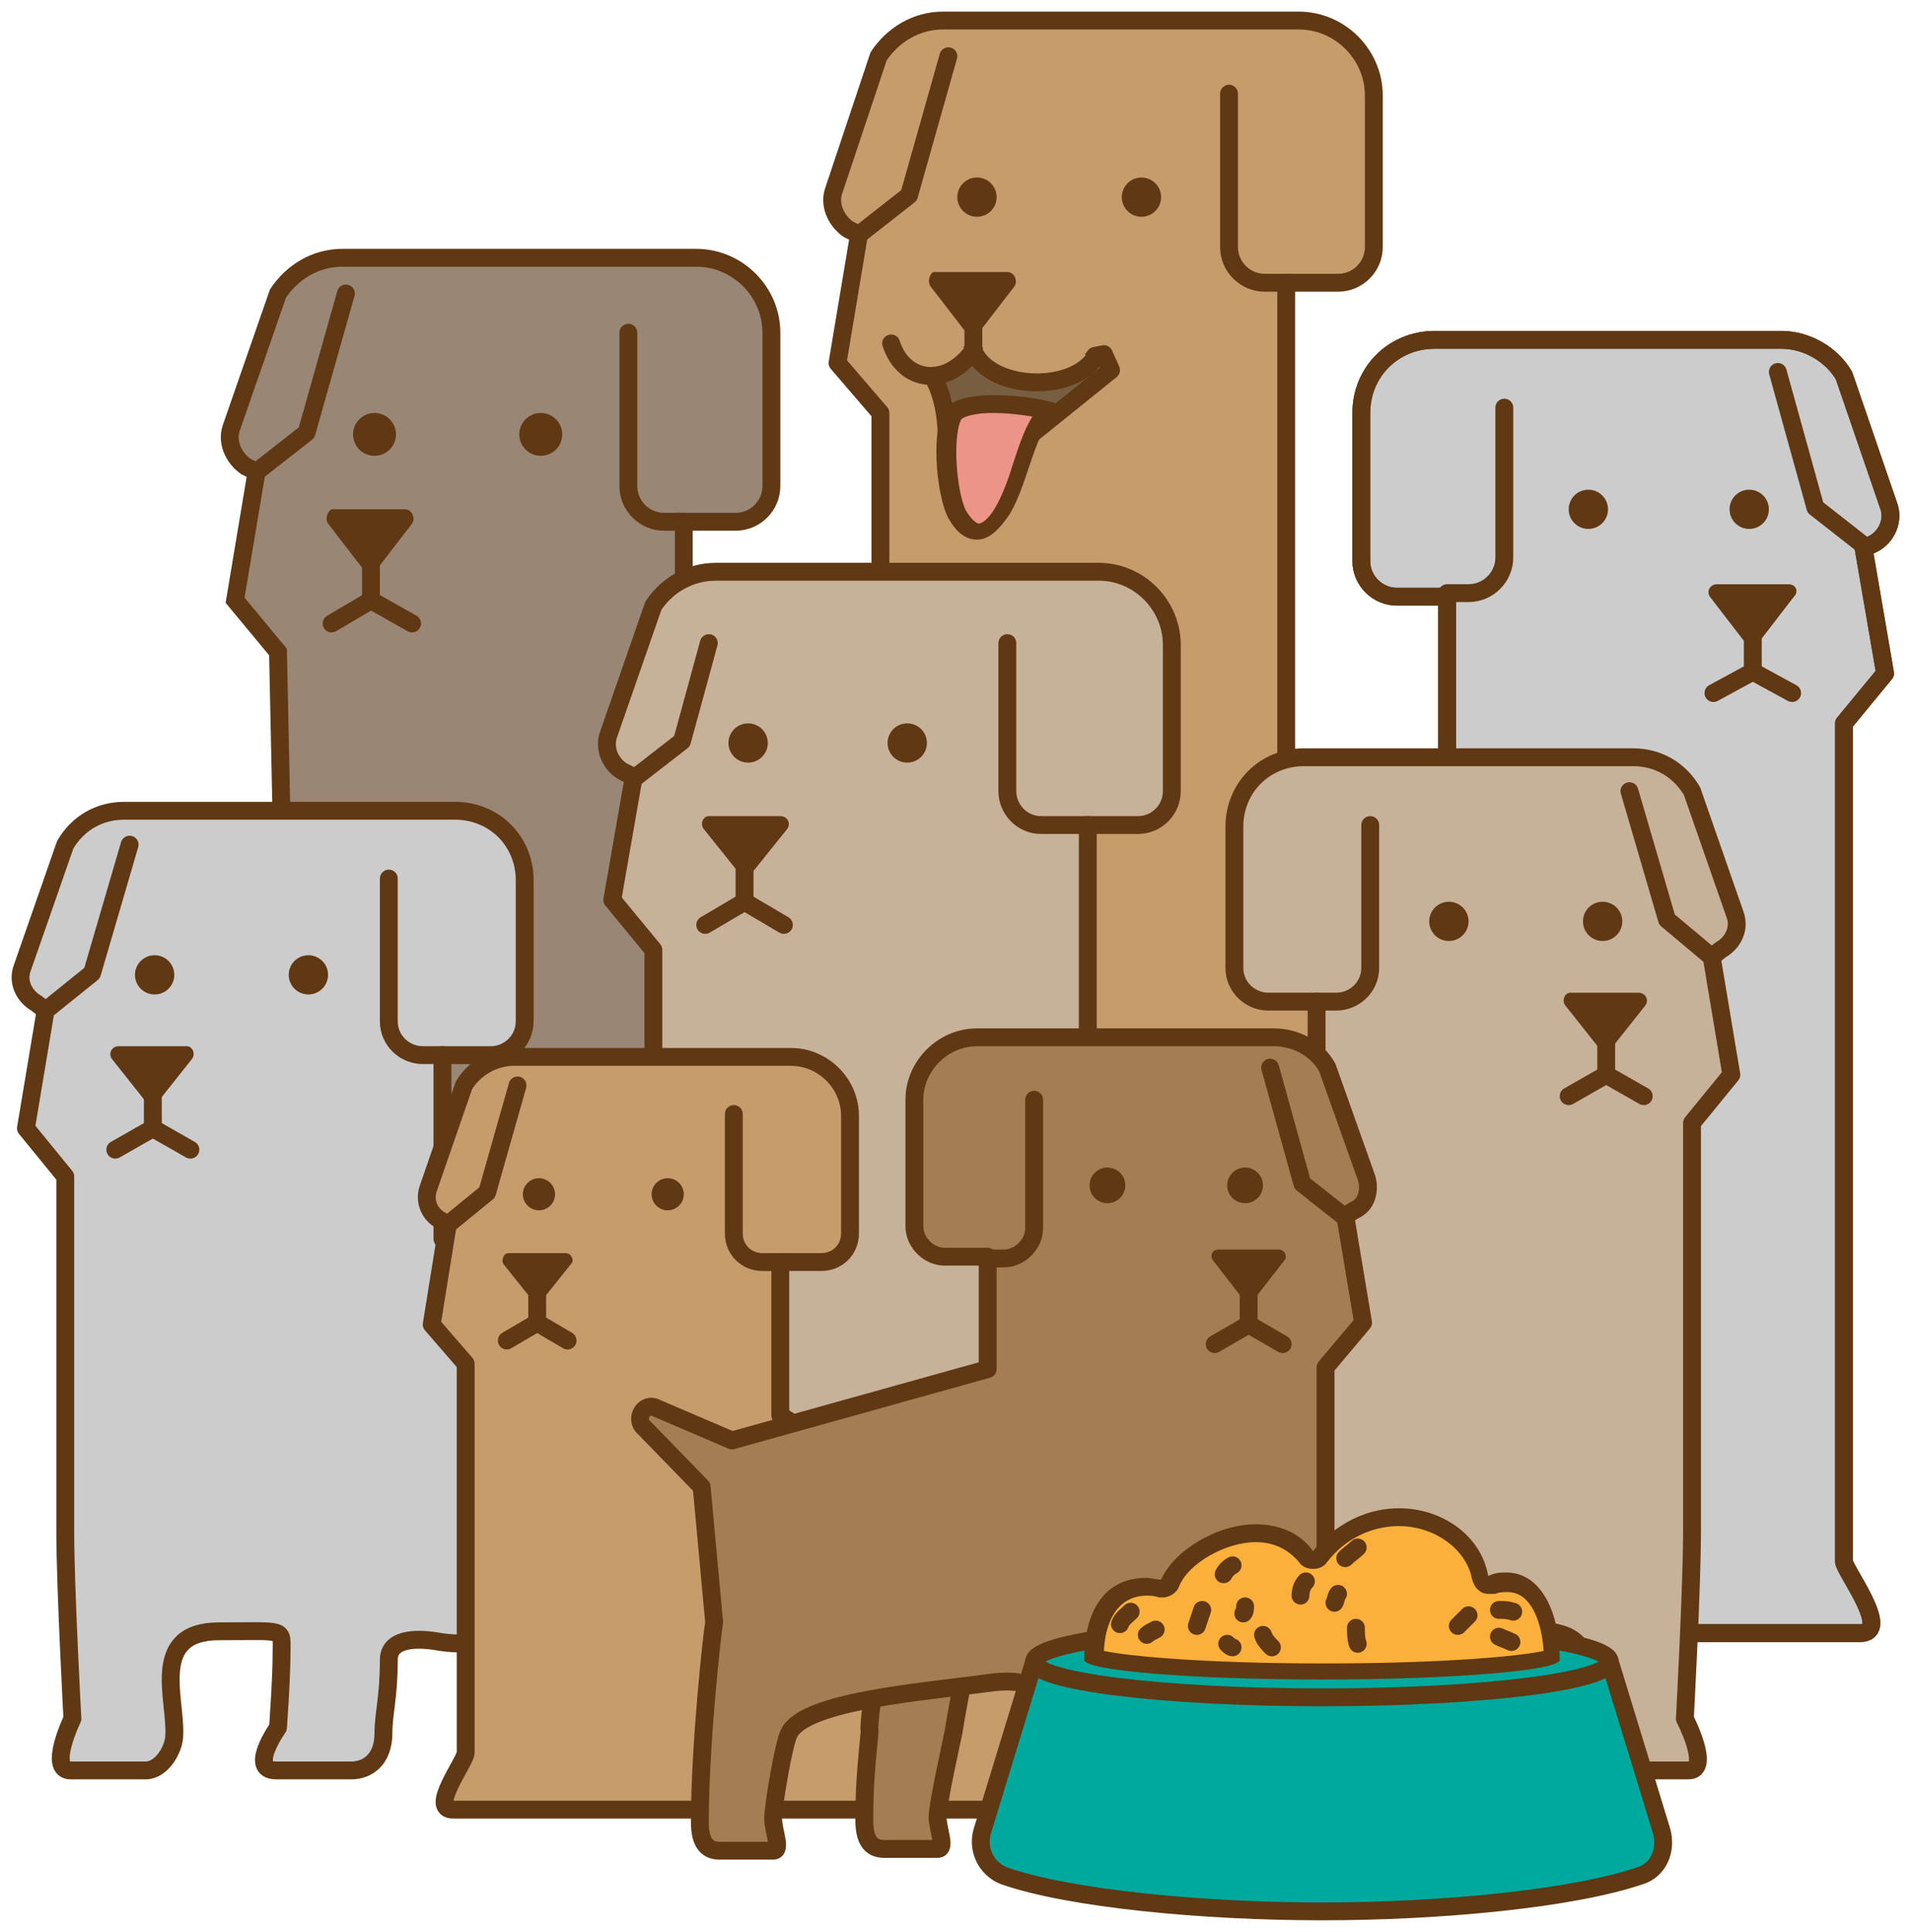 <svg width="93" height="94" viewBox="0 0 93 94" fill="none" xmlns="http://www.w3.org/2000/svg">
<path d="M5.394 0.781C3.654 0.434 1.74 0.174 0 1.32435e-06C0.174 0.434 0.696 3.298 0.87 3.992C1.044 4.6 1.74 8.245 1.74 9.026C1.74 9.721 1.131 10.936 1.74 10.936C2.784 10.936 4.002 10.936 4.872 10.936C5.742 10.936 6.003 10.242 6.09 9.287C6.09 7.291 6.003 6.249 5.829 4.166C5.829 3.645 5.394 1.042 5.394 0.781Z" transform="translate(63.639 63.838)" fill="#C69C6D" stroke="#603813" stroke-width="0.869" stroke-miterlimit="10" stroke-linecap="round" stroke-linejoin="round"/>
<path d="M2.35 19.094V24.302V60.407C2.35 60.668 2.35 60.928 2.35 61.102C2.35 64.053 2.785 70.909 2.785 70.909C2.785 70.909 1.393 73.6 2.611 73.6C3.829 73.6 5.655 73.6 6.525 73.6C7.395 73.6 8.004 72.472 8.091 71.691C8.178 69.868 6.786 63.185 10.44 63.185C14.007 63.185 13.746 66.049 13.746 67.438C13.746 68.826 13.572 71.43 13.572 71.43C13.572 71.43 11.919 73.687 13.485 73.687C14.964 73.687 16.617 73.687 17.487 73.687C18.357 73.687 19.14 73.079 19.227 71.691C19.227 70.736 19.488 66.657 19.488 64.834C19.488 63.879 20.706 63.619 22.185 63.879C25.839 64.4 32.798 64.921 33.668 66.743C33.929 67.264 34.538 70.996 34.538 71.777C34.538 72.472 33.929 73.687 34.538 73.687C35.582 73.687 36.8 73.687 37.67 73.687C38.54 73.687 38.801 72.992 38.888 72.038C38.888 67.525 38.192 61.015 38.105 60.407L38.801 52.509L44.978 47.562C45.674 47.041 44.978 46 44.195 46.434L36.974 49.906L22.098 45.826V12.758H24.621C25.578 12.758 26.361 11.977 26.361 11.023V3.645C26.361 1.649 24.708 0 22.707 0H5.394C4.09 0 2.959 0.694 2.263 1.736L0.088 8.245C-0.173 8.94 0.175 9.721 0.784 10.155L1.306 10.415L0.262 16.664L2.35 19.094Z" transform="translate(40.497 1)" fill="#C69C6D" stroke="#603813" stroke-width="0.869" stroke-miterlimit="10" stroke-linecap="round" stroke-linejoin="round"/>
<path d="M1.32747e-06 8.679L2.436 6.77L4.35 0" transform="translate(41.803 2.736)" stroke="#603813" stroke-width="0.869" stroke-miterlimit="10" stroke-linecap="round" stroke-linejoin="round"/>
<path d="M0.957 1.909C1.485 1.909 1.914 1.482 1.914 0.955C1.914 0.427 1.485 0 0.957 0C0.428 0 0 0.427 0 0.955C0 1.482 0.428 1.909 0.957 1.909Z" transform="translate(46.588 8.638)" fill="#603813"/>
<path d="M0.957 1.909C1.485 1.909 1.914 1.482 1.914 0.955C1.914 0.427 1.485 0 0.957 0C0.428 0 0 0.427 0 0.955C0 1.482 0.428 1.909 0.957 1.909Z" transform="translate(54.592 8.638)" fill="#603813"/>
<path d="M2.784 9.2H1.74C0.783 9.2 -1.32747e-06 8.419 -1.32747e-06 7.464V-8.27717e-08" transform="translate(59.812 4.558)" stroke="#603813" stroke-width="0.869" stroke-miterlimit="10" stroke-linecap="round" stroke-linejoin="round"/>
<path d="M-7.62939e-07 6.62174e-07V1.042" transform="translate(47.37 15.929)" stroke="#603813" stroke-width="0.869" stroke-miterlimit="10" stroke-linecap="round" stroke-linejoin="round"/>
<path d="M0.072 0.694L1.812 2.951C1.986 3.125 2.334 3.125 2.421 2.951L4.161 0.694C4.335 0.434 4.161 3.31087e-07 3.813 3.31087e-07H0.246C0.072 3.31087e-07 -0.102 0.434 0.072 0.694Z" transform="translate(45.21 13.237)" fill="#603813"/>
<path opacity="0.4" d="M2.088 -3.31087e-07C2.871 1.909 6.873 2.083 8.004 0.347L8.439 0.26L8.787 1.042L3.828 5.034C2.784 5.294 1.305 5.208 0.783 4.947C0.783 4.947 0.957 2.517 1.32747e-06 1.215C0.696 1.302 1.479 0.868 2.088 -3.31087e-07Z" transform="translate(45.282 16.969)" fill="black"/>
<path d="M2.088 -3.31087e-07C2.871 1.909 6.873 2.083 8.004 0.347L8.439 0.26L8.787 1.042L3.828 5.034C2.784 5.294 1.305 5.208 0.783 4.947C0.783 4.947 0.957 2.517 1.32747e-06 1.215C0.696 1.302 1.479 0.868 2.088 -3.31087e-07Z" transform="translate(45.282 16.969)" stroke="#603813" stroke-width="0.869" stroke-miterlimit="10" stroke-linecap="round" stroke-linejoin="round"/>
<path d="M10.353 0.608L9.918 0.694C8.787 2.43 4.785 2.257 4.002 0.347C2.697 2.17 0.609 1.909 6.63733e-07 3.31087e-07" transform="translate(43.368 16.709)" fill="#C69C6D"/>
<path d="M10.353 0.608L9.918 0.694C8.787 2.43 4.785 2.257 4.002 0.347C2.697 2.17 0.609 1.909 6.63733e-07 3.31087e-07" transform="translate(43.368 16.709)" stroke="#603813" stroke-width="0.869" stroke-miterlimit="10" stroke-linecap="round" stroke-linejoin="round"/>
<path d="M1.502 6.249C1.067 6.249 0.72 5.815 0.546 5.381C0.024 4.513 -0.237 1.649 0.285 0.521C0.372 0.26 0.981 0 2.285 0C3.242 0 4.286 0.174 4.895 0.347C4.286 1.042 3.938 2.083 3.59 3.125C3.329 3.992 2.981 4.947 2.546 5.468C2.198 5.989 1.85 6.249 1.502 6.249Z" transform="translate(46.042 19.66)" fill="#ED9488"/>
<path d="M2.759 0.868C3.455 0.868 4.151 0.955 4.673 1.042C4.238 1.736 3.977 2.604 3.716 3.385C3.455 4.253 3.107 5.121 2.759 5.642C2.411 6.162 2.15 6.249 2.063 6.249C1.976 6.249 1.715 6.075 1.454 5.642C1.019 4.86 0.758 2.17 1.193 1.215C1.193 1.128 1.628 0.868 2.759 0.868ZM2.759 0C1.628 0 0.584 0.26 0.323 0.781C-0.286 2.083 0.062 5.034 0.584 5.989C0.932 6.596 1.367 7.03 1.976 7.03C2.411 7.03 2.846 6.77 3.368 6.075C4.499 4.6 4.673 1.562 6.151 0.521C5.629 0.26 4.151 0 2.759 0Z" transform="translate(45.569 19.227)" fill="#603813"/>
<path d="M5.394 0.781C3.654 0.434 1.653 0.174 0 1.32435e-06C0.174 0.434 0.696 3.298 0.87 3.992C1.044 4.6 1.74 8.245 1.74 9.026C1.74 9.721 1.131 10.936 1.74 10.936C2.784 10.936 4.002 10.936 4.872 10.936C5.742 10.936 6.09 10.242 6.09 9.287C6.09 7.291 6.003 6.249 5.829 4.166C5.742 3.732 5.307 1.042 5.394 0.781Z" transform="translate(34.494 75.121)" fill="#998675" stroke="#603813" stroke-width="0.869" stroke-miterlimit="10"/>
<path d="M2.35 19.181L3.22 60.234C3.22 60.494 3.22 60.755 3.22 60.928C3.22 63.879 3.655 70.823 3.655 70.823C3.655 70.823 2.263 73.513 3.481 73.513C4.699 73.513 4.785 73.513 5.655 73.513C6.525 73.513 7.134 72.385 7.221 71.604C7.308 69.781 6.786 63.011 10.44 63.011C14.094 63.011 13.746 65.876 13.746 67.264C13.746 68.653 13.572 71.257 13.572 71.257C13.572 71.257 11.919 73.513 13.485 73.513C14.964 73.513 16.617 73.513 17.487 73.513C18.357 73.513 19.14 72.906 19.227 71.517C19.227 70.562 19.488 66.483 19.488 64.66C19.488 63.706 20.706 63.445 22.185 63.706C25.926 64.226 32.798 64.747 33.755 66.57C34.016 67.091 34.625 70.823 34.625 71.604C34.625 72.298 34.016 73.513 34.625 73.513C35.669 73.513 36.887 73.513 37.757 73.513C38.627 73.513 38.975 72.819 38.975 71.864C38.975 67.351 38.279 60.755 38.192 60.234L38.888 29.249L42.194 25.864C42.89 25.343 42.194 24.302 41.411 24.736L37.061 26.645L22.098 22.566V12.845H24.621C25.578 12.845 26.361 12.064 26.361 11.109V3.645C26.361 1.649 24.708 1.65543e-07 22.707 1.65543e-07H5.481C4.177 1.65543e-07 3.046 0.694 2.35 1.736L0.088 8.245C-0.173 8.94 0.175 9.721 0.784 10.155L1.306 10.415L0.262 16.664L2.35 19.181Z" transform="translate(11.179 12.543)" fill="#998675" stroke="#603813" stroke-width="0.869" stroke-miterlimit="10"/>
<path d="M-1.65933e-07 8.679L2.436 6.77L4.35 1.65543e-07" transform="translate(12.484 14.28)" stroke="#603813" stroke-width="0.869" stroke-miterlimit="10" stroke-linecap="round" stroke-linejoin="round"/>
<path d="M1.044 2.083C1.621 2.083 2.088 1.617 2.088 1.042C2.088 0.466 1.621 0 1.044 0C0.467 0 0 0.466 0 1.042C0 1.617 0.467 2.083 1.044 2.083Z" transform="translate(17.182 20.095)" fill="#603813"/>
<path d="M1.044 2.083C1.621 2.083 2.088 1.617 2.088 1.042C2.088 0.466 1.621 0 1.044 0C0.467 0 0 0.466 0 1.042C0 1.617 0.467 2.083 1.044 2.083Z" transform="translate(25.273 20.095)" fill="#603813"/>
<path d="M2.784 9.2H1.74C0.783 9.2 0 8.419 0 7.464V0" transform="translate(30.58 16.189)" stroke="#603813" stroke-width="0.869" stroke-miterlimit="10" stroke-linecap="round" stroke-linejoin="round"/>
<path d="M3.8147e-07 3.31087e-07V1.649" transform="translate(18.052 27.559)" stroke="#603813" stroke-width="0.869" stroke-miterlimit="10" stroke-linecap="round" stroke-linejoin="round"/>
<path d="M3.915 1.128L1.914 0L-3.31866e-07 1.128" transform="translate(16.139 29.208)" stroke="#603813" stroke-width="0.869" stroke-miterlimit="10" stroke-linecap="round" stroke-linejoin="round"/>
<path d="M0.072 0.694L1.812 2.951C1.986 3.125 2.334 3.125 2.421 2.951L4.161 0.694C4.335 0.434 4.161 -3.31087e-07 3.813 -3.31087e-07H0.246C0.072 0.087 -0.102 0.434 0.072 0.694Z" transform="translate(15.893 24.781)" fill="#603813"/>
<path d="M36.539 35.064L23.403 23.434V12.325H25.839C26.796 12.325 27.492 11.543 27.492 10.675V3.558C27.492 1.649 25.926 -3.31087e-07 23.925 -3.31087e-07H5.307C4.09 -3.31087e-07 2.959 0.608 2.263 1.649L0.088 7.898C-0.173 8.592 0.175 9.374 0.784 9.721L1.306 9.981L0.262 15.97L2.263 18.4C2.263 18.4 2.263 43.049 2.263 43.743C2.263 44.264 0.001 47.215 1.567 47.215C3.133 47.215 36.887 47.215 36.887 47.215L37.583 37.321L43.325 30.551C43.847 29.943 42.977 29.076 42.368 29.683L36.539 35.064Z" transform="translate(29.535 27.819)" fill="#C7B299"/>
<path d="M36.539 35.064L23.403 23.434V12.325H25.839C26.796 12.325 27.492 11.543 27.492 10.675V3.558C27.492 1.649 25.926 -3.31087e-07 23.925 -3.31087e-07H5.307C4.09 -3.31087e-07 2.959 0.608 2.263 1.649L0.088 7.898C-0.173 8.592 0.175 9.374 0.784 9.721L1.306 9.981L0.262 15.97L2.263 18.4C2.263 18.4 2.263 43.049 2.263 43.743C2.263 44.264 0.001 47.215 1.567 47.215C3.133 47.215 36.887 47.215 36.887 47.215L37.583 37.321L43.325 30.551C43.847 29.943 42.977 29.076 42.368 29.683L36.539 35.064Z" transform="translate(29.535 27.819)" stroke="#603813" stroke-width="0.869" stroke-miterlimit="10" stroke-linecap="round" stroke-linejoin="round"/>
<path d="M-6.63733e-07 6.596L2.349 4.774L3.654 1.32435e-06" transform="translate(30.841 31.291)" stroke="#603813" stroke-width="0.869" stroke-miterlimit="10" stroke-linecap="round" stroke-linejoin="round"/>
<path d="M0.957 1.909C1.485 1.909 1.914 1.482 1.914 0.955C1.914 0.427 1.485 0 0.957 0C0.428 0 0 0.427 0 0.955C0 1.482 0.428 1.909 0.957 1.909Z" transform="translate(35.451 35.197)" fill="#603813"/>
<path d="M0.957 1.909C1.485 1.909 1.914 1.482 1.914 0.955C1.914 0.427 1.485 0 0.957 0C0.428 0 0 0.427 0 0.955C0 1.482 0.428 1.909 0.957 1.909Z" transform="translate(43.194 35.197)" fill="#603813"/>
<path d="M3.915 8.853H1.653C0.696 8.853 6.63733e-07 8.072 6.63733e-07 7.204V1.32435e-06" transform="translate(49.023 31.291)" stroke="#603813" stroke-width="0.869" stroke-miterlimit="10" stroke-linecap="round" stroke-linejoin="round"/>
<path d="M0 -1.32435e-06V1.562" transform="translate(36.234 42.313)" stroke="#603813" stroke-width="0.869" stroke-miterlimit="10" stroke-linecap="round" stroke-linejoin="round"/>
<path d="M3.828 1.128L1.914 1.32435e-06L-6.63733e-07 1.128" transform="translate(34.32 43.876)" stroke="#603813" stroke-width="0.869" stroke-miterlimit="10" stroke-linecap="round" stroke-linejoin="round"/>
<path d="M0.07 0.608L1.81 2.777C1.984 2.951 2.245 2.951 2.419 2.777L4.159 0.608C4.333 0.347 4.159 -1.32435e-06 3.811 -1.32435e-06H0.331C0.07 -1.32435e-06 -0.104 0.347 0.07 0.608Z" transform="translate(34.163 39.71)" fill="#603813"/>
<path d="M4.959 0.694C3.393 0.347 1.566 0.174 -6.63733e-07 1.32435e-06C0.174 0.434 0.609 3.125 0.783 3.732C0.87 4.253 1.566 7.725 1.566 8.419C1.566 9.113 1.044 10.155 1.566 10.155C2.523 10.155 3.654 10.155 4.524 10.155C5.307 10.155 5.655 9.547 5.655 8.679C5.655 6.857 5.568 5.815 5.394 3.906C5.307 3.472 4.872 0.955 4.959 0.694Z" transform="translate(22.576 75.988)" fill="#A67C52" stroke="#603813" stroke-width="0.869" stroke-miterlimit="10" stroke-linecap="round" stroke-linejoin="round"/>
<path d="M2.176 17.793V34.37C2.176 34.63 2.176 34.804 2.176 35.064C2.176 37.755 2.524 44.177 2.524 44.177C2.524 44.177 1.306 46.694 2.437 46.694C3.568 46.694 5.22 46.694 6.09 46.694C6.873 46.694 7.482 45.653 7.482 44.959C7.569 43.223 6.264 39.925 9.657 39.925C12.963 39.925 12.702 39.751 12.702 40.966C12.702 42.268 12.528 44.611 12.528 44.611C12.528 44.611 11.049 46.694 12.441 46.694C13.833 46.694 15.312 46.694 16.095 46.694C16.878 46.694 17.661 46.174 17.661 44.872C17.661 43.917 17.922 43.136 17.922 41.313C17.922 40.358 19.053 40.185 20.445 40.445C23.838 40.966 30.276 38.536 31.145 40.272C31.407 40.792 31.928 44.264 31.928 44.959C31.928 45.653 31.407 46.694 31.928 46.694C32.886 46.694 34.016 46.694 34.886 46.694C35.669 46.694 36.017 46.087 36.017 45.219C36.017 40.966 35.408 34.977 35.234 34.457L35.93 27.166L36.104 17.185C36.017 16.404 34.886 16.491 34.886 17.272L34.364 24.649L20.532 20.83V11.891H22.881C23.751 11.891 24.534 11.196 24.534 10.242V3.385C24.534 1.475 23.055 -6.62174e-07 21.141 -6.62174e-07H5.046C3.829 -6.62174e-07 2.785 0.608 2.176 1.649L0.088 7.638C-0.173 8.332 0.175 9.026 0.784 9.374L1.219 9.721L0.262 15.449L2.176 17.793Z" transform="translate(1 39.449)" fill="#CCCCCC" stroke="#603813" stroke-width="0.869" stroke-miterlimit="10" stroke-linecap="round" stroke-linejoin="round"/>
<path d="M-2.07417e-08 8.072L2.262 6.249L4.089 6.62174e-07" transform="translate(2.219 41.098)" stroke="#603813" stroke-width="0.869" stroke-miterlimit="10" stroke-linecap="round" stroke-linejoin="round"/>
<path d="M0.957 1.909C1.485 1.909 1.914 1.482 1.914 0.955C1.914 0.427 1.485 0 0.957 0C0.428 0 0 0.427 0 0.955C0 1.482 0.428 1.909 0.957 1.909Z" transform="translate(6.568 46.478)" fill="#603813"/>
<path d="M0.957 1.909C1.485 1.909 1.914 1.482 1.914 0.955C1.914 0.427 1.485 0 0.957 0C0.428 0 0 0.427 0 0.955C0 1.482 0.428 1.909 0.957 1.909Z" transform="translate(14.051 46.478)" fill="#603813"/>
<path d="M2.61 8.592H1.653C0.783 8.592 3.31866e-07 7.898 3.31866e-07 6.943V-1.32435e-06" transform="translate(18.922 42.747)" stroke="#603813" stroke-width="0.869" stroke-miterlimit="10" stroke-linecap="round" stroke-linejoin="round"/>
<path d="M9.53674e-08 -6.62174e-07V1.562" transform="translate(7.438 53.335)" stroke="#603813" stroke-width="0.869" stroke-miterlimit="10" stroke-linecap="round" stroke-linejoin="round"/>
<path d="M3.654 1.042L1.827 -1.32435e-06L1.65933e-07 1.042" transform="translate(5.611 54.898)" stroke="#603813" stroke-width="0.869" stroke-miterlimit="10" stroke-linecap="round" stroke-linejoin="round"/>
<path d="M0.068 0.608L1.721 2.691C1.895 2.864 2.156 2.864 2.33 2.691L3.983 0.608C4.157 0.347 3.983 0 3.722 0H0.416C0.068 0 -0.106 0.347 0.068 0.608Z" transform="translate(5.369 50.905)" fill="#603813"/>
<path d="M1.017 49.645C0.321 49.211 -0.375 50.166 0.234 50.687L2.321 52.943L3.017 62.925C3.017 62.925 29.726 62.925 31.291 62.925C32.857 62.925 30.595 59.974 30.508 59.453C30.508 58.758 30.508 18.66 30.508 18.66L32.509 16.23L31.465 10.155L31.987 9.894C32.596 9.547 32.944 8.766 32.683 8.072L30.508 1.736C29.899 0.694 28.681 -3.31087e-07 27.464 -3.31087e-07H10.586C8.585 -3.31087e-07 7.019 1.562 7.019 3.558V10.762C7.019 11.717 7.802 12.498 8.759 12.498H11.195V36.106L3.278 50.426L1.017 49.645Z" transform="translate(59.23 16.536)" fill="#CCCCCC" stroke="#603813" stroke-width="0.869" stroke-miterlimit="10" stroke-linecap="round" stroke-linejoin="round"/>
<path d="M1.017 49.645C0.321 49.211 -0.375 50.166 0.234 50.687L2.321 52.943L3.017 62.925C3.017 62.925 29.726 62.925 31.291 62.925C32.857 62.925 30.595 59.974 30.508 59.453C30.508 58.758 30.508 18.66 30.508 18.66L32.509 16.23L31.465 10.155L31.987 9.894C32.596 9.547 32.944 8.766 32.683 8.072L30.508 1.736C29.899 0.694 28.681 -3.31087e-07 27.464 -3.31087e-07H10.586C8.585 -3.31087e-07 7.019 1.562 7.019 3.558V10.762C7.019 11.717 7.802 12.498 8.759 12.498H11.195V36.106L3.278 50.426L1.017 49.645Z" transform="translate(59.23 16.536)" stroke="#603813" stroke-width="0.869" stroke-miterlimit="10" stroke-linecap="round" stroke-linejoin="round"/>
<path d="M4.263 8.506L1.827 6.596L2.65493e-06 6.62174e-07" transform="translate(86.519 18.098)" stroke="#603813" stroke-width="0.869" stroke-miterlimit="10" stroke-linecap="round" stroke-linejoin="round"/>
<path d="M0.957 1.909C1.485 1.909 1.914 1.482 1.914 0.955C1.914 0.427 1.485 0 0.957 0C0.428 0 0 0.427 0 0.955C0 1.482 0.428 1.909 0.957 1.909Z" transform="translate(84.17 23.827)" fill="#603813"/>
<path d="M0.957 1.909C1.485 1.909 1.914 1.482 1.914 0.955C1.914 0.427 1.485 0 0.957 0C0.428 0 0 0.427 0 0.955C0 1.482 0.428 1.909 0.957 1.909Z" transform="translate(76.341 23.827)" fill="#603813"/>
<path d="M2.65493e-06 9.026H1.044C2.001 9.026 2.784 8.245 2.784 7.291V6.62174e-07" transform="translate(70.424 19.834)" stroke="#603813" stroke-width="0.869" stroke-miterlimit="10" stroke-linecap="round" stroke-linejoin="round"/>
<path d="M1.52588e-06 -1.32435e-06V1.649" transform="translate(85.301 31.031)" stroke="#603813" stroke-width="0.869" stroke-miterlimit="10" stroke-linecap="round" stroke-linejoin="round"/>
<path d="M-2.65493e-06 1.042L1.914 0L3.828 1.042" transform="translate(83.387 32.68)" stroke="#603813" stroke-width="0.869" stroke-miterlimit="10" stroke-linecap="round" stroke-linejoin="round"/>
<path d="M4.157 0.608L2.417 2.864C2.243 3.038 1.982 3.038 1.808 2.864L0.068 0.608C-0.106 0.347 0.068 -1.32435e-06 0.416 -1.32435e-06H3.896C4.244 -1.32435e-06 4.418 0.347 4.157 0.608Z" transform="translate(83.144 28.427)" fill="#603813"/>
<path d="M0.696 0.694C2.262 0.347 4.089 0.174 5.655 1.32435e-06C5.481 0.434 5.046 3.125 4.872 3.732C4.785 4.253 4.089 7.725 4.089 8.419C4.089 9.113 4.611 10.155 4.089 10.155C3.132 10.155 2.001 10.155 1.131 10.155C0.348 10.155 2.65493e-06 9.547 2.65493e-06 8.679C2.65493e-06 6.857 0.087 5.815 0.261 3.906C0.261 3.472 0.696 0.955 0.696 0.694Z" transform="translate(57.375 75.989)" fill="#A67C52" stroke="#603813" stroke-width="0.869" stroke-miterlimit="10" stroke-linecap="round" stroke-linejoin="round"/>
<path d="M33.929 17.793V36.974C33.929 37.234 33.929 37.407 33.929 37.668C33.929 40.358 33.581 46.781 33.581 46.781C33.581 46.781 34.886 49.298 33.755 49.298C32.624 49.298 30.971 49.298 30.101 49.298C29.318 49.298 28.709 48.257 28.709 47.562C28.622 45.826 29.927 42.528 26.534 42.528C23.228 42.528 23.489 42.355 23.489 43.57C23.489 44.872 23.663 47.215 23.663 47.215C23.663 47.215 25.142 49.298 23.75 49.298C22.358 49.298 20.879 49.298 20.096 49.298C19.313 49.298 18.53 48.777 18.53 47.475C18.53 46.521 18.269 45.74 18.269 43.917C18.269 42.962 17.138 42.789 15.746 43.049C12.354 43.57 5.916 41.14 5.046 42.876C4.785 43.396 4.263 46.868 4.263 47.562C4.263 48.257 4.785 49.298 4.263 49.298C3.306 49.298 2.175 49.298 1.305 49.298C0.522 49.298 0.174 48.691 0.174 47.823C0.174 43.57 0.783 37.581 0.957 37.06L0.174 29.683L0 19.789C0.087 19.008 1.218 19.094 1.218 19.875L1.74 27.166L15.659 23.434V11.891H13.31C12.441 11.891 11.658 11.196 11.658 10.242V3.385C11.658 1.475 13.136 -6.62174e-07 15.05 -6.62174e-07H31.058C32.276 -6.62174e-07 33.32 0.608 33.929 1.649L36.017 7.638C36.278 8.332 35.93 9.026 35.321 9.374L34.886 9.721L35.843 15.449L33.929 17.793Z" transform="translate(48.414 36.845)" fill="#C7B299" stroke="#603813" stroke-width="0.869" stroke-miterlimit="10" stroke-linecap="round" stroke-linejoin="round"/>
<path d="M4.002 8.072L1.827 6.249L0 6.62174e-07" transform="translate(79.298 38.495)" stroke="#603813" stroke-width="0.869" stroke-miterlimit="10" stroke-linecap="round" stroke-linejoin="round"/>
<path d="M0.957 1.909C1.485 1.909 1.914 1.482 1.914 0.955C1.914 0.427 1.485 0 0.957 0C0.428 0 0 0.427 0 0.955C0 1.482 0.428 1.909 0.957 1.909Z" transform="translate(77.036 43.876)" fill="#603813"/>
<path d="M0.957 1.909C1.485 1.909 1.914 1.482 1.914 0.955C1.914 0.427 1.485 0 0.957 0C0.428 0 2.65493e-06 0.427 2.65493e-06 0.955C2.65493e-06 1.482 0.428 1.909 0.957 1.909Z" transform="translate(69.554 43.876)" fill="#603813"/>
<path d="M0 8.592H0.957C1.827 8.592 2.61 7.898 2.61 6.943V-1.32435e-06" transform="translate(64.073 40.144)" stroke="#603813" stroke-width="0.869" stroke-miterlimit="10" stroke-linecap="round" stroke-linejoin="round"/>
<path d="M-3.05176e-06 -6.62174e-07V1.562" transform="translate(78.167 50.732)" stroke="#603813" stroke-width="0.869" stroke-miterlimit="10" stroke-linecap="round" stroke-linejoin="round"/>
<path d="M-1.32747e-06 1.042L1.827 -1.32435e-06L3.654 1.042" transform="translate(76.34 52.294)" stroke="#603813" stroke-width="0.869" stroke-miterlimit="10" stroke-linecap="round" stroke-linejoin="round"/>
<path d="M3.985 0.608L2.332 2.691C2.158 2.864 1.897 2.864 1.723 2.691L0.07 0.608C-0.104 0.347 0.07 0 0.331 0H3.637C3.985 0 4.159 0.347 3.985 0.608Z" transform="translate(76.096 48.302)" fill="#603813"/>
<path d="M32.167 26.732L17.204 17.445V9.981H19.204C19.988 9.981 20.596 9.374 20.596 8.592V2.864C20.596 1.302 19.291 -1.32435e-06 17.726 -1.32435e-06H4.241C3.284 -1.32435e-06 2.327 0.521 1.805 1.389L0.065 6.423C-0.109 6.943 0.065 7.551 0.587 7.898L1.022 8.158L0.239 13.019L1.892 14.928C1.892 14.928 1.892 33.328 1.892 33.849C1.892 34.283 0.065 36.626 1.283 36.626C2.501 36.626 32.428 36.626 32.428 36.626L32.95 28.728L37.561 23.347C37.996 22.826 37.3 22.219 36.778 22.653L32.167 26.732Z" transform="translate(20.77 51.426)" fill="#C69C6D"/>
<path d="M32.167 26.732L17.204 17.445V9.981H19.204C19.988 9.981 20.596 9.374 20.596 8.592V2.864C20.596 1.302 19.291 -1.32435e-06 17.726 -1.32435e-06H4.241C3.284 -1.32435e-06 2.327 0.521 1.805 1.389L0.065 6.423C-0.109 6.943 0.065 7.551 0.587 7.898L1.022 8.158L0.239 13.019L1.892 14.928C1.892 14.928 1.892 33.328 1.892 33.849C1.892 34.283 0.065 36.626 1.283 36.626C2.501 36.626 32.428 36.626 32.428 36.626L32.95 28.728L37.561 23.347C37.996 22.826 37.3 22.219 36.778 22.653L32.167 26.732Z" transform="translate(20.77 51.426)" stroke="#603813" stroke-width="0.869" stroke-miterlimit="10" stroke-linecap="round" stroke-linejoin="round"/>
<path d="M-3.31866e-07 6.77L1.914 5.208L3.393 6.62174e-07" transform="translate(21.793 52.815)" stroke="#603813" stroke-width="0.869" stroke-miterlimit="10" stroke-linecap="round" stroke-linejoin="round"/>
<path d="M0.783 1.562C1.215 1.562 1.566 1.213 1.566 0.781C1.566 0.35 1.215 0 0.783 0C0.351 0 0 0.35 0 0.781C0 1.213 0.351 1.562 0.783 1.562Z" transform="translate(25.446 57.328)" fill="#603813"/>
<path d="M0.783 1.562C1.215 1.562 1.566 1.213 1.566 0.781C1.566 0.35 1.215 0 0.783 0C0.351 0 0 0.35 0 0.781C0 1.213 0.351 1.562 0.783 1.562Z" transform="translate(31.711 57.328)" fill="#603813"/>
<path d="M2.262 7.204H1.392C0.609 7.204 1.32747e-06 6.596 1.32747e-06 5.815V-6.62174e-07" transform="translate(35.712 54.204)" stroke="#603813" stroke-width="0.869" stroke-miterlimit="10" stroke-linecap="round" stroke-linejoin="round"/>
<path d="M-3.8147e-07 0V1.302" transform="translate(26.143 63.057)" stroke="#603813" stroke-width="0.869" stroke-miterlimit="10" stroke-linecap="round" stroke-linejoin="round"/>
<path d="M2.958 0.868L1.479 0L6.63733e-07 0.868" transform="translate(24.663 64.358)" stroke="#603813" stroke-width="0.869" stroke-miterlimit="10" stroke-linecap="round" stroke-linejoin="round"/>
<path d="M0.033 0.521L1.425 2.257C1.512 2.43 1.773 2.43 1.947 2.257L3.338 0.521C3.512 0.347 3.338 -1.32435e-06 3.078 -1.32435e-06H0.294C0.033 -1.32435e-06 -0.054 0.347 0.033 0.521Z" transform="translate(24.457 60.974)" fill="#603813"/>
<path d="M0.522 0.694C2.001 0.434 3.654 0.174 5.046 0C4.872 0.347 4.437 2.777 4.35 3.385C4.263 3.819 3.567 6.943 3.567 7.551C3.567 8.158 4.002 9.113 3.567 9.113C2.697 9.113 1.653 9.113 0.957 9.113C0.261 9.113 6.63733e-07 8.592 6.63733e-07 7.725C6.63733e-07 6.075 0.087 5.208 0.261 3.385C0.174 3.125 0.522 0.955 0.522 0.694Z" transform="translate(42.062 80.849)" fill="#A67C52" stroke="#603813" stroke-width="0.869" stroke-miterlimit="10" stroke-linecap="round" stroke-linejoin="round"/>
<path d="M33.36 16.057V28.468C33.36 28.642 33.36 28.902 33.36 29.076C33.36 31.506 33.012 37.321 33.012 37.321C33.012 37.321 34.143 39.577 33.099 39.577C32.055 39.577 30.576 39.577 29.793 39.577C29.01 39.577 28.575 38.623 28.488 38.015C28.575 36.453 29.706 30.811 26.661 30.811C23.616 30.811 23.877 33.242 23.877 34.37C23.877 35.498 24.051 37.668 24.051 37.668C24.051 37.668 25.443 39.577 24.138 39.577C22.92 39.577 21.528 39.577 20.832 39.577C20.136 39.577 19.44 39.057 19.353 37.928C19.353 37.06 19.179 33.762 19.179 32.2C19.179 31.332 18.222 31.245 16.918 31.419C13.786 31.853 8.044 32.287 7.261 33.849C7 34.283 6.478 37.408 6.478 38.015C6.478 38.623 6.913 39.577 6.478 39.577C5.608 39.577 4.564 39.577 3.868 39.577C3.172 39.577 2.911 39.057 2.911 38.189C2.911 34.37 3.52 28.902 3.607 28.468L2.998 21.872L0.214 19.008C-0.308 18.574 0.214 17.706 0.823 18.053L4.477 19.615L16.918 16.143V10.675H14.829C14.047 10.675 13.351 9.981 13.351 9.2V3.038C13.351 1.389 14.742 0 16.395 0H30.837C31.881 0 32.925 0.521 33.447 1.475L35.361 6.857C35.535 7.464 35.361 8.158 34.752 8.419L34.317 8.679L35.187 13.887L33.36 16.057Z" transform="translate(31.148 50.472)" fill="#A67C52" stroke="#603813" stroke-width="0.869" stroke-miterlimit="10" stroke-linecap="round" stroke-linejoin="round"/>
<path d="M3.654 7.291L1.566 5.642L1.32747e-06 6.62174e-07" transform="translate(61.812 51.947)" stroke="#603813" stroke-width="0.869" stroke-miterlimit="10" stroke-linecap="round" stroke-linejoin="round"/>
<path d="M0.87 1.736C1.35 1.736 1.74 1.347 1.74 0.868C1.74 0.389 1.35 2.6487e-06 0.87 2.6487e-06C0.389 2.6487e-06 0 0.389 0 0.868C0 1.347 0.389 1.736 0.87 1.736Z" transform="translate(59.723 56.808)" fill="#603813"/>
<path d="M0.87 1.736C1.35 1.736 1.74 1.347 1.74 0.868C1.74 0.389 1.35 2.6487e-06 0.87 2.6487e-06C0.389 2.6487e-06 0 0.389 0 0.868C0 1.347 0.389 1.736 0.87 1.736Z" transform="translate(53.024 56.808)" fill="#603813"/>
<path d="M0 7.725H0.87C1.653 7.725 2.349 7.03 2.349 6.249V0" transform="translate(47.978 53.509)" stroke="#603813" stroke-width="0.869" stroke-miterlimit="10" stroke-linecap="round" stroke-linejoin="round"/>
<path d="M-3.05176e-06 0V1.389" transform="translate(60.767 63.057)" stroke="#603813" stroke-width="0.869" stroke-miterlimit="10" stroke-linecap="round" stroke-linejoin="round"/>
<path d="M2.65493e-06 0.955L1.653 -1.32435e-06L3.306 0.955" transform="translate(59.114 64.445)" stroke="#603813" stroke-width="0.869" stroke-miterlimit="10" stroke-linecap="round" stroke-linejoin="round"/>
<path d="M3.55 0.521L2.071 2.43C1.897 2.604 1.636 2.604 1.549 2.43L0.07 0.521C-0.104 0.26 0.07 1.32435e-06 0.331 1.32435e-06H3.289C3.55 1.32435e-06 3.724 0.347 3.55 0.521Z" transform="translate(58.957 60.8)" fill="#603813"/>
<path d="M30.611 0H27.479H16.605H5.73H2.598L0.075 8.245C-0.186 9.113 0.249 10.068 1.119 10.415C4.338 11.543 10.863 12.151 16.605 12.151C22.346 12.151 28.784 11.543 32.09 10.415C32.96 10.155 33.395 9.2 33.134 8.245L30.611 0Z" transform="translate(47.73 80.85)" fill="#00A99D" stroke="#603813" stroke-width="0.869" stroke-miterlimit="10" stroke-linecap="round" stroke-linejoin="round"/>
<path d="M14.007 3.472C21.742 3.472 28.013 2.695 28.013 1.736C28.013 0.777 21.742 0 14.007 0C6.271 0 0 0.777 0 1.736C0 2.695 6.271 3.472 14.007 3.472Z" transform="translate(50.327 79.114)" fill="#00A99D" stroke="#603813" stroke-width="0.869" stroke-miterlimit="10"/>
<path d="M11.136 7.464C4.872 7.464 0.87 7.117 0 6.77C0 5.208 0.522 3.385 2.61 3.385C2.784 3.385 3.045 3.385 3.219 3.472H3.306C3.48 3.472 3.654 3.385 3.741 3.211C4.263 1.909 6.177 0.781 7.917 0.781C8.613 0.781 9.657 0.955 10.353 1.909C10.44 1.996 10.527 2.083 10.701 2.083C10.788 2.083 10.962 1.996 11.049 1.909C12.093 0.694 13.398 0 14.877 0C16.877 0 18.53 1.215 18.878 2.951C18.878 3.038 18.965 3.211 19.052 3.211C19.139 3.211 19.226 3.298 19.313 3.298H19.4C19.661 3.211 19.922 3.211 20.096 3.211C21.662 3.211 22.184 5.121 22.271 6.857C21.488 7.03 17.399 7.464 11.136 7.464Z" transform="translate(53.199 73.907)" fill="#FBB03B"/>
<path d="M15.311 0.868C17.051 0.868 18.617 1.996 18.878 3.472C18.965 3.732 19.052 3.906 19.313 4.079C19.487 4.166 19.574 4.166 19.748 4.166C19.835 4.166 19.922 4.166 20.009 4.166C20.183 4.079 20.444 4.079 20.618 4.079C21.749 4.079 22.271 5.555 22.358 6.943C21.14 7.204 17.486 7.551 11.658 7.551C5.916 7.551 2.175 7.204 0.957 6.943C1.044 5.208 1.827 4.253 3.045 4.253C3.219 4.253 3.393 4.253 3.654 4.34C3.741 4.34 3.741 4.34 3.828 4.34C4.176 4.34 4.524 4.079 4.611 3.819C5.046 2.691 6.873 1.649 8.352 1.649C9.222 1.649 9.918 1.996 10.44 2.604C10.614 2.864 10.875 2.951 11.136 2.951C11.397 2.951 11.658 2.864 11.832 2.604C12.701 1.475 14.007 0.868 15.311 0.868ZM15.311 1.32435e-06C13.919 1.32435e-06 12.354 0.608 11.136 2.083C10.44 1.128 9.396 0.781 8.352 0.781C6.438 0.781 4.35 2.083 3.741 3.472C3.48 3.472 3.219 3.385 3.045 3.385C0.783 3.385 0 5.294 0 7.377C0 7.898 5.22 8.332 11.571 8.332C17.921 8.332 23.141 7.898 23.141 7.377C23.141 5.121 22.271 3.125 20.531 3.125C20.27 3.125 20.009 3.125 19.661 3.298C19.313 1.302 17.399 1.32435e-06 15.311 1.32435e-06Z" transform="translate(52.764 73.386)" fill="#603813"/>
<path d="M0 0.26C0.087 0.174 0.261 0.087 0.435 -2.6487e-06" transform="translate(55.809 79.288)" stroke="#603813" stroke-width="0.869" stroke-miterlimit="10" stroke-linecap="round" stroke-linejoin="round"/>
<path d="M2.65493e-06 0.781C0.087 0.521 0.174 0.26 0.261 -1.32435e-06" transform="translate(58.245 78.333)" stroke="#603813" stroke-width="0.869" stroke-miterlimit="10" stroke-linecap="round" stroke-linejoin="round"/>
<path d="M2.65493e-06 0.434C0.087 0.26 0.261 0.087 0.435 -1.32435e-06" transform="translate(59.55 76.163)" stroke="#603813" stroke-width="0.869" stroke-miterlimit="10" stroke-linecap="round" stroke-linejoin="round"/>
<path d="M1.32747e-06 0.347C0.087 0.26 0.087 0.087 0.087 1.32435e-06" transform="translate(60.506 78.159)" stroke="#603813" stroke-width="0.869" stroke-miterlimit="10" stroke-linecap="round" stroke-linejoin="round"/>
<path d="M0.435 0.608C0.261 0.434 0.087 0.26 0 0" transform="translate(61.463 79.548)" stroke="#603813" stroke-width="0.869" stroke-miterlimit="10" stroke-linecap="round" stroke-linejoin="round"/>
<path d="M-1.32747e-06 0.694C-1.32747e-06 0.434 0.087 0.174 0.261 0" transform="translate(63.29 76.944)" stroke="#603813" stroke-width="0.869" stroke-miterlimit="10" stroke-linecap="round" stroke-linejoin="round"/>
<path d="M-1.32747e-06 0.521C0.174 0.347 0.435 0.174 0.609 -1.32435e-06" transform="translate(65.465 75.295)" stroke="#603813" stroke-width="0.869" stroke-miterlimit="10" stroke-linecap="round" stroke-linejoin="round"/>
<path d="M0 0.434C0.087 0.26 0.087 0.087 0.174 -2.6487e-06" transform="translate(64.942 77.552)" stroke="#603813" stroke-width="0.869" stroke-miterlimit="10" stroke-linecap="round" stroke-linejoin="round"/>
<path d="M0.087 0.781C2.65104e-06 0.521 -2.65493e-06 0.26 -2.65493e-06 -1.32435e-06" transform="translate(65.987 79.201)" stroke="#603813" stroke-width="0.869" stroke-miterlimit="10" stroke-linecap="round" stroke-linejoin="round"/>
<path d="M1.32747e-06 0.521C0.174 0.347 0.348 0.174 0.522 1.32435e-06" transform="translate(70.946 78.593)" stroke="#603813" stroke-width="0.869" stroke-miterlimit="10" stroke-linecap="round" stroke-linejoin="round"/>
<path d="M-2.65493e-06 -1.32435e-06C0.261 -1.32435e-06 0.435 -2.65128e-06 0.696 0.087" transform="translate(72.946 78.333)" stroke="#603813" stroke-width="0.869" stroke-miterlimit="10" stroke-linecap="round" stroke-linejoin="round"/>
<path d="M-2.65493e-06 -1.32435e-06C0.174 0.087 0.435 0.174 0.609 0.26" transform="translate(72.946 79.635)" stroke="#603813" stroke-width="0.869" stroke-miterlimit="10" stroke-linecap="round" stroke-linejoin="round"/>
<path d="M0 0C0.087 0.087 0.174 0.174 0.261 0.174" transform="translate(59.723 79.981)" stroke="#603813" stroke-width="0.869" stroke-miterlimit="10" stroke-linecap="round" stroke-linejoin="round"/>
<path d="M0.522 -2.6487e-06C0.348 0.174 0.087 0.347 0 0.608" transform="translate(54.503 78.419)" stroke="#603813" stroke-width="0.869" stroke-miterlimit="10" stroke-linecap="round" stroke-linejoin="round"/>
</svg>
